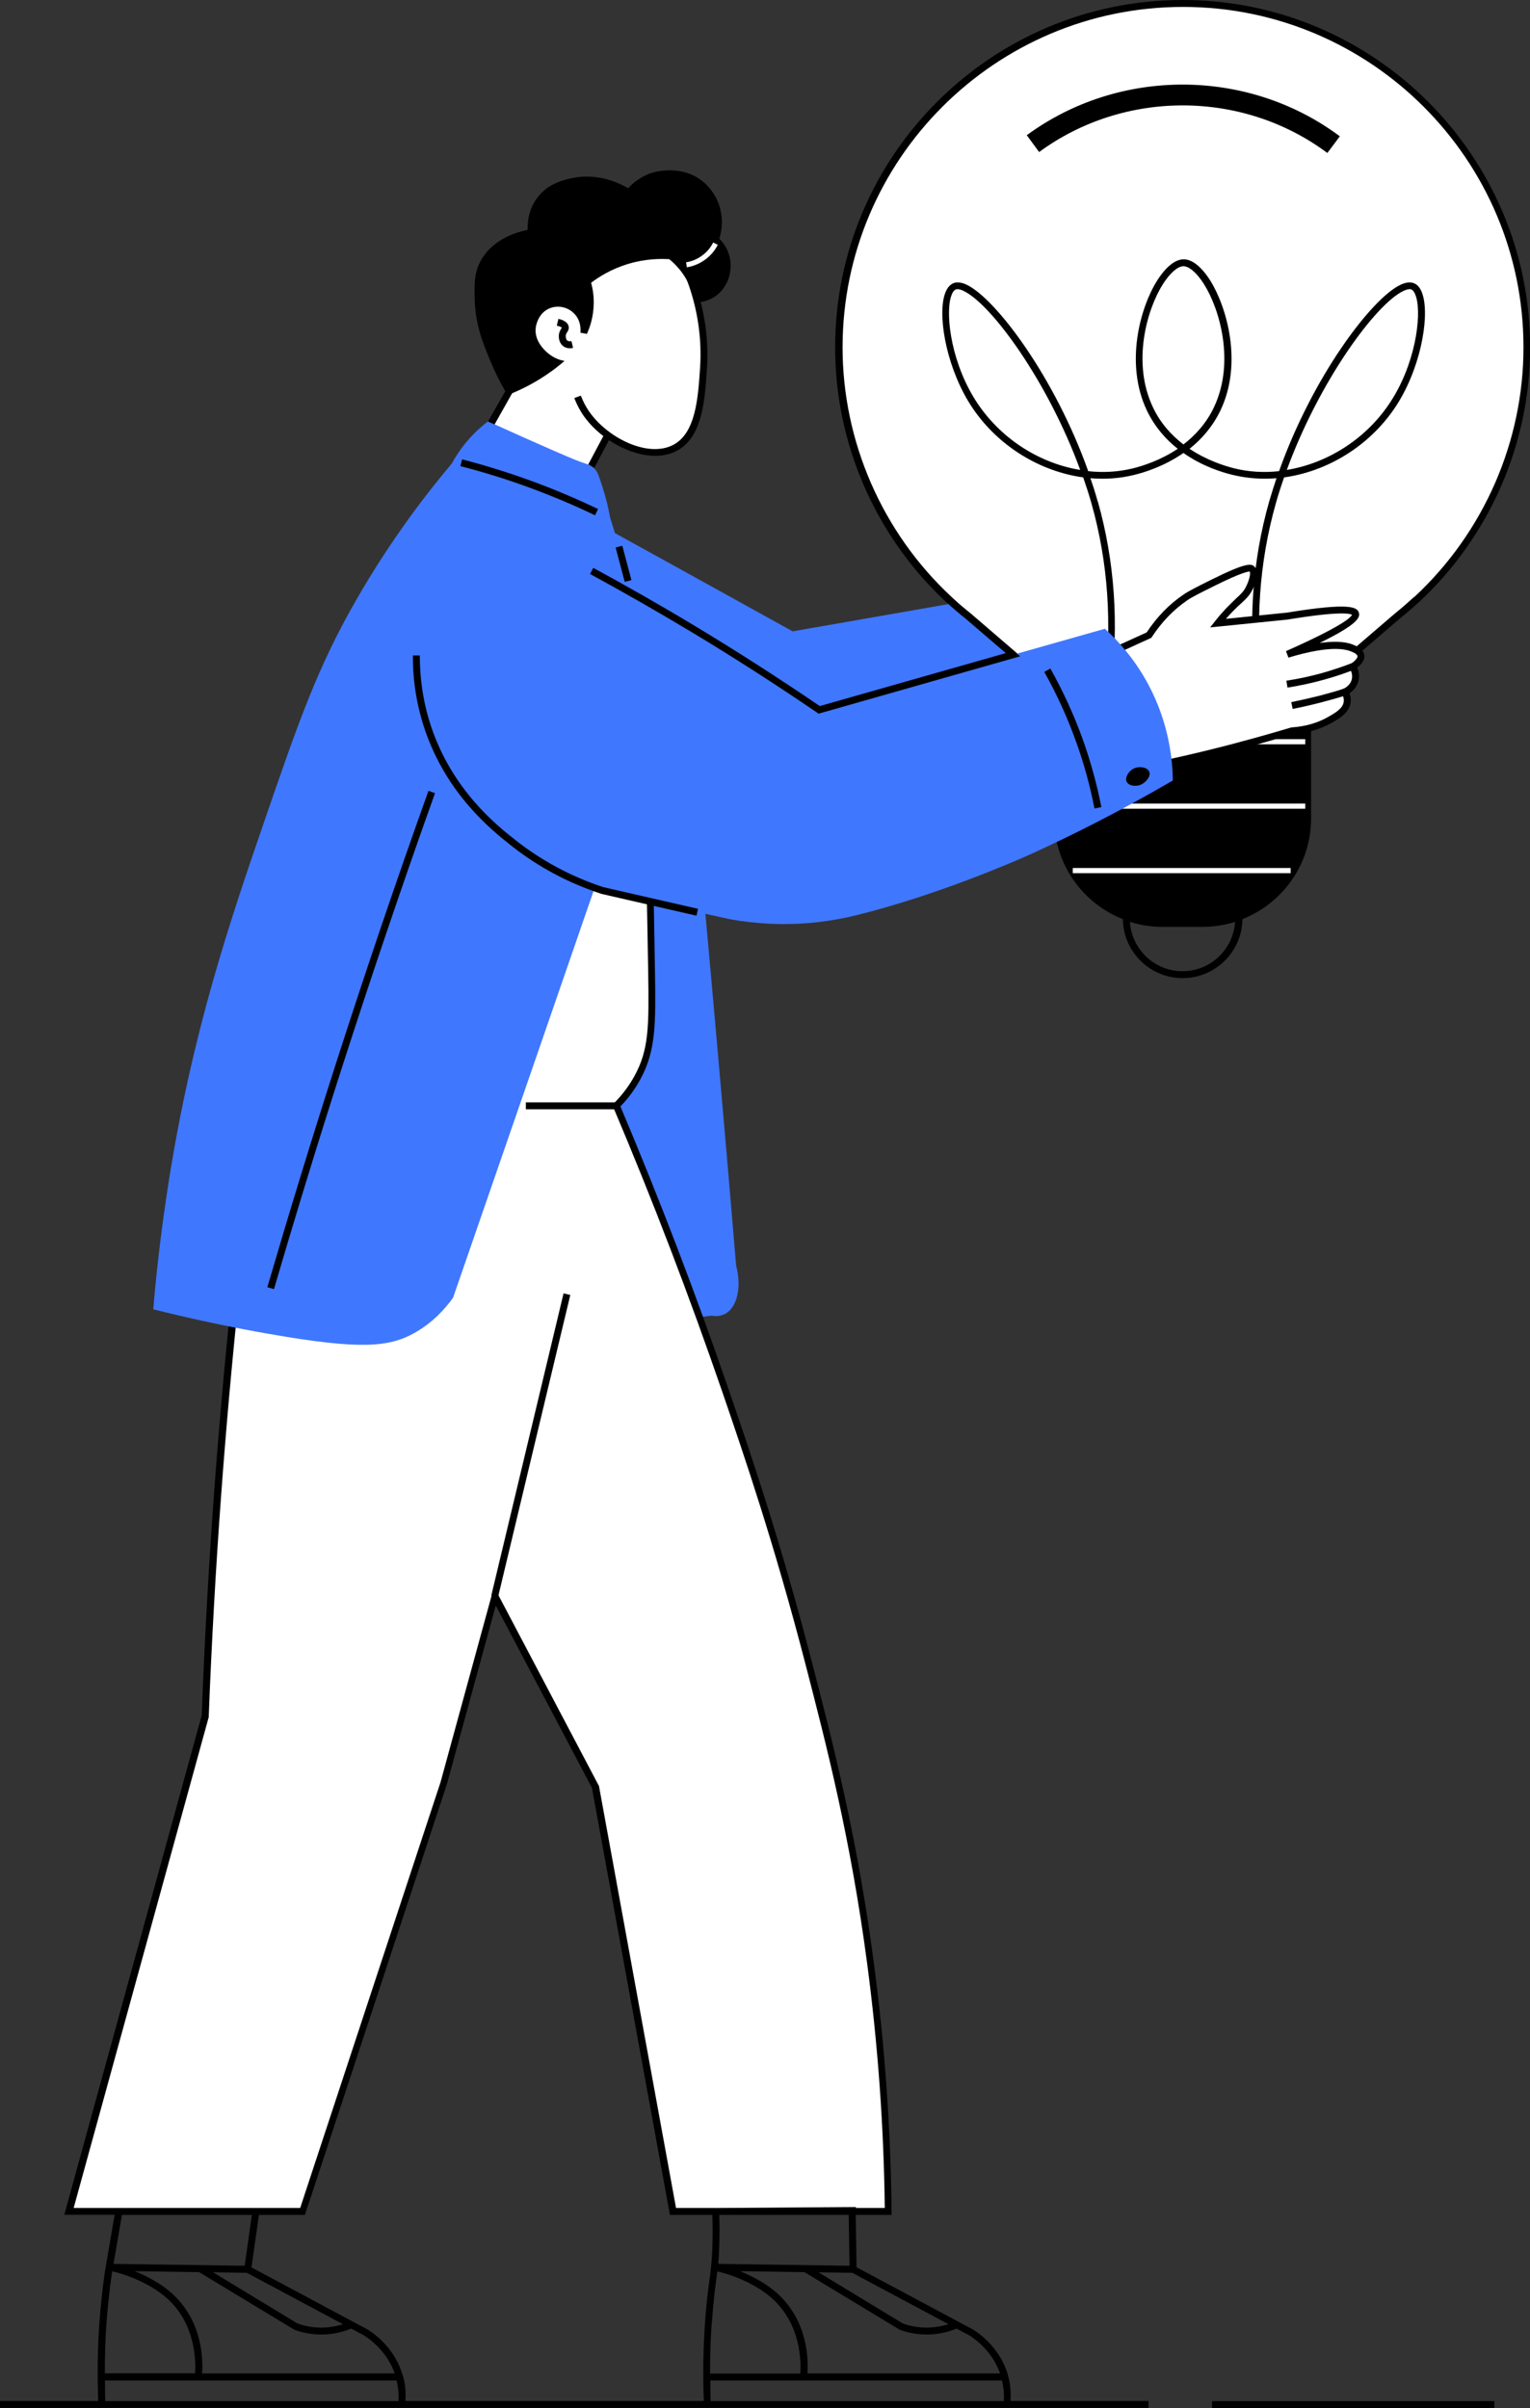 <svg xmlns="http://www.w3.org/2000/svg" id="Ebene_2" viewBox="0 0 112.8 177.55"><rect x="0" y="0" width="112.8" height="177.55" fill="#333333" stroke="none"/><defs><style>.cls-1{fill:#fff;}.cls-2{fill:#4077ff;}</style></defs><g id="Layer_1"><path class="cls-2" d="M74.05,43.82c-5.2.91-10.4,1.82-15.61,2.73-5.33-2.95-10.66-5.9-16-8.84,1.13,20.03,2.25,40.05,3.38,60.08,2.21-.26,4.42-.52,6.63-.78.48.08.8-.03.98-.12.88-.44,1.28-1.9.84-3.59-.44-5.29-.9-10.6-1.37-15.93-.57-6.49-1.16-12.95-1.76-19.38,9.19-2.86,18.38-5.72,27.57-8.58-1.56-1.86-3.12-3.73-4.68-5.59Z"></path><path class="cls-1" d="M65.47,163.05h-15.87c-1.91-10.44-3.81-20.88-5.72-31.32-2.47-4.68-4.94-9.36-7.41-14.05-1.26,4.6-2.51,9.19-3.77,13.78-3.47,10.53-6.94,21.05-10.4,31.58H5.1c3.35-12.17,6.7-24.35,10.05-36.52.2-5.32.5-10.79.91-16.39.73-9.99,1.76-19.54,2.99-28.61,3.94-9.62,7.89-19.25,11.83-28.87,5.68,4.03,11.36,8.06,17.04,12.09.03,1.32.08,3.8.13,7.02.05,3.82.06,5.66-1.04,7.67-.52.96-1.13,1.65-1.56,2.08,3.11,7.35,5.78,14.4,8.06,21.07,1.64,4.78,3.85,11.27,6.11,20.03,1.63,6.31,3.36,13.06,4.55,22.11.98,7.44,1.25,13.74,1.3,18.32Z"></path><path d="M74.32,175.14c-.52-1.81-1.81-2.88-2.55-3.36l-8.62-4.61-.06-3.86h2.64v-.26c-.06-6.1-.5-12.27-1.31-18.35-1.22-9.24-2.99-16.09-4.56-22.14-2.31-8.95-4.6-15.63-6.12-20.05-2.41-7.03-5.1-14.07-8-20.93.59-.61,1.09-1.29,1.48-2.02,1.15-2.11,1.12-4.13,1.07-7.8-.05-3.23-.1-5.7-.13-7.02v-.13s-17.41-12.36-17.41-12.36l-11.96,29.17-.02.06c-1.29,9.47-2.29,19.1-2.99,28.63-.4,5.42-.7,10.93-.91,16.37l-10.13,36.82h3.71l-.73,4.28c-.17,1.21-.3,2.44-.39,3.66-.14,1.92-.16,3.86-.09,5.79H0v.51h84.67v-.51h-10.17c.04-.65-.01-1.28-.19-1.89ZM73.73,175h-14.2c.07-1.02.04-3.83-2.19-5.87-.81-.75-1.87-1.3-2.78-1.67l4.75.07,7.01,4.24c.64.24,1.31.36,2,.36h.01c.76,0,1.49-.15,2.19-.44l.99.53c.62.41,1.7,1.3,2.22,2.78ZM29.69,175.14c-.52-1.81-1.81-2.88-2.55-3.36l-8.6-4.6.55-3.87h3.39l10.47-31.77,3.6-13.16,7.09,13.44,5.75,31.49h3.13c.05,1.72,0,3.17-.15,4.28v.08c-.06.35-.19,1.29-.31,2.54-.03.34-.06.68-.08,1.03-.14,1.92-.16,3.86-.09,5.79h-22c.04-.65-.01-1.28-.19-1.89ZM18.2,167.58l7.09,3.79c-.52.16-1.05.25-1.59.25h-.01c-.62,0-1.23-.11-1.77-.31l-6.21-3.77,2.5.04ZM14.68,167.53l7.01,4.24c.64.24,1.32.36,2,.36h.01c.76,0,1.49-.15,2.19-.44l.99.53c.62.41,1.7,1.3,2.22,2.78h-14.2c.07-1.02.04-3.83-2.19-5.87-.81-.75-1.87-1.3-2.78-1.67l4.75.07ZM52.48,171.29c.03-.35.05-.69.08-1.02.11-1.24.24-2.17.29-2.52v-.08c.02-.06.02-.13.03-.19.84.16,2.82.85,4.1,2.04,2.09,1.92,2.08,4.65,2.02,5.49h-6.65c0-1.24.03-2.48.12-3.71ZM69.92,171.37c-.52.16-1.05.25-1.59.25h-.01c-.62,0-1.23-.11-1.77-.31l-6.21-3.77,2.5.04,7.09,3.79ZM62.63,167.06l-9.68-.14c.09-1.01.12-2.22.08-3.61h9.54l.06,3.75ZM5.43,162.8l9.96-36.2v-.06c.21-5.44.52-10.95.92-16.38.7-9.51,1.7-19.12,2.98-28.56l11.7-28.54,16.67,11.83c.03,1.35.08,3.77.13,6.89.06,3.95.04,5.63-1.01,7.55-.4.73-.91,1.41-1.52,2.02l-.12.12.07.16c2.92,6.89,5.63,13.98,8.06,21.05,1.51,4.41,3.8,11.08,6.11,20.01,1.56,6.03,3.33,12.87,4.55,22.08.79,5.97,1.23,12.03,1.3,18.03h-2.13v-.07s-10.35.07-10.35.07h-2.91l-5.68-31.11-7.74-14.69-3.94,14.4-10.35,31.4H5.43ZM18.57,163.31l-.53,3.75-9.67-.14.62-3.61h9.59ZM7.85,171.29c.09-1.21.22-2.43.39-3.62l.03-.2c.85.17,2.81.86,4.09,2.03,2.09,1.92,2.08,4.65,2.02,5.49h-6.65c0-1.24.03-2.48.12-3.71ZM7.76,177.04c-.02-.51-.01-1.02-.02-1.52h21.5c.12.5.17,1,.14,1.52H7.76ZM52.39,177.04c-.02-.51-.01-1.02-.02-1.52h21.5c.12.5.17,1,.14,1.52h-21.63Z"></path><rect x="89.36" y="177.04" width="20.81" height=".51"></rect><path class="cls-1" d="M112.55,25.62c0-14.01-11.35-25.36-25.36-25.36s-25.36,11.35-25.36,25.36c0,7.33,3.12,13.94,8.09,18.57,0,0,0,0,0,0,0,0,.01.01.02.02.47.44.96.85,1.46,1.25,2.14,1.84,4.29,3.68,6.43,5.52h18.73c2.14-1.84,4.28-3.68,6.43-5.52.5-.4.99-.82,1.46-1.25,0,0,.01,0,.02-.02,0,0,0,0,0,0,4.98-4.63,8.09-11.23,8.09-18.57Z"></path><path d="M97.86,11.28c-6.23-4.65-14.97-4.68-21.25-.07l-.91-1.24c6.82-5.01,16.31-4.97,23.08.08l-.92,1.23Z"></path><path d="M87.19,0c-14.12,0-25.62,11.49-25.62,25.62,0,6.97,2.88,13.7,7.92,18.52h0s.27.25.27.25c.46.43.96.85,1.47,1.26l6.49,5.57v9.13c0,3.37,2.1,6.25,5.06,7.42.04,2.41,2,4.35,4.41,4.35s4.38-1.95,4.41-4.35c2.96-1.17,5.06-4.05,5.06-7.42v-9.12l6.49-5.58c.51-.41,1.01-.84,1.49-1.28,5.19-4.83,8.17-11.67,8.17-18.75,0-14.12-11.49-25.62-25.62-25.62ZM80.93,36.98c-.16-.58-.34-1.15-.54-1.72,1.08.09,2.16.02,3.21-.24.8-.19,2.25-.65,3.65-1.62,1.39.98,2.85,1.43,3.65,1.62,1.05.25,2.13.33,3.21.24-.19.57-.37,1.14-.54,1.72-1.25,4.4-1.56,9.01-.96,13.74h-10.71c.6-4.72.28-9.34-.96-13.74ZM85.01,30.05c-1.59-3.32-.44-7.26.72-9.09.53-.83,1.1-1.33,1.52-1.33s1,.5,1.52,1.33c1.16,1.84,2.3,5.78.72,9.09-.56,1.17-1.38,2.06-2.24,2.72-.86-.66-1.68-1.54-2.24-2.72ZM87.18,71.61c-2.06,0-3.74-1.61-3.88-3.64.76.24,1.56.37,2.4.37h2.96c.84,0,1.64-.13,2.4-.37-.14,2.03-1.81,3.64-3.88,3.64ZM104.26,44.01c-.46.42-.94.84-1.45,1.25l-6.36,5.46h-3.33c-.6-4.67-.29-9.25.94-13.6.18-.65.39-1.29.61-1.92,3.17-.44,6.22-2.27,8.14-5.09,1.86-2.73,2.6-6.59,2.09-8.34-.13-.46-.35-.76-.64-.88-.27-.12-.61-.08-1.01.11-2.14,1.01-6.48,6.79-8.95,13.74-1.1.12-2.2.06-3.27-.2-.73-.18-2.05-.59-3.33-1.45.87-.69,1.69-1.61,2.27-2.81,1.68-3.5.47-7.65-.74-9.59-.64-1.01-1.33-1.57-1.96-1.57s-1.32.56-1.96,1.57c-1.22,1.93-2.42,6.08-.75,9.59.58,1.2,1.39,2.12,2.27,2.81-1.28.86-2.6,1.27-3.33,1.45-1.07.26-2.18.32-3.27.2-2.47-6.95-6.82-12.72-8.95-13.74-.4-.19-.74-.23-1.01-.11-.29.13-.5.42-.64.88-.51,1.75.23,5.6,2.09,8.34,1.92,2.82,4.97,4.65,8.14,5.09.22.64.43,1.28.61,1.92,1.23,4.35,1.54,8.92.94,13.6h-3.46l-6.36-5.47c-.45-.36-.89-.73-1.31-1.12l-.15-.14c-5.09-4.74-8.01-11.44-8.01-18.38,0-13.84,11.26-25.1,25.1-25.1s25.1,11.26,25.1,25.1c0,6.94-2.92,13.64-8.03,18.39ZM94.87,34.65c2.39-6.53,6.54-12.22,8.6-13.2.18-.08.33-.13.45-.13.05,0,.1,0,.14.03.14.06.26.26.35.56.41,1.42-.07,5.05-2.02,7.91-1.78,2.62-4.59,4.35-7.52,4.83ZM79.64,34.65c-2.93-.48-5.73-2.21-7.52-4.83-1.95-2.86-2.43-6.49-2.02-7.91.09-.3.21-.5.35-.56.04-.02.09-.03.14-.03.12,0,.27.04.45.13,2.05.97,6.21,6.66,8.6,13.2Z"></path><rect class="cls-1" x="78.15" y="54.5" width="18.08" height=".38"></rect><rect class="cls-1" x="78.15" y="59.25" width="18.08" height=".38"></rect><rect class="cls-1" x="79.09" y="64" width="16.06" height=".38"></rect><path class="cls-1" d="M43.06,35.37c.58-1.1,1.16-2.2,1.75-3.3.38.33,1.33,1.06,2.75,1.22.17.02,1.32.13,2.18-.26,2.5-1.16,2.57-6.67,1.75-10.37-.5-2.25-.88-3.99-2.44-5.15-2.54-1.89-6.6-1.05-9.02.87-2.9,2.31-3.97,6.62-2.6,10.75-.74,1.18-1.47,2.37-2.21,3.55,2.62.9,5.23,1.79,7.85,2.69Z"></path><path d="M51.22,22.31c-.11-.58-.37-1.52-1.1-2.42-.26-.32-.53-.58-.78-.78-.69-.04-1.78-.03-3.03.35-1.26.38-2.18.97-2.73,1.39.12.43.25,1.12.17,1.95-.07.8-.3,1.42-.48,1.82-.16-.03-.32-.06-.48-.09.01-.08.11-.89-.52-1.47-.45-.42-1.11-.56-1.69-.35-.92.33-1.07,1.35-1.08,1.43-.14,1.03.72,1.75.91,1.91.46.39.95.52,1.21.56-.38.33-.81.67-1.3,1-1.04.71-2.05,1.19-2.9,1.52-.33-.55-.78-1.36-1.21-2.38-.57-1.34-1.16-2.76-1.21-4.64-.03-1.09-.06-1.95.43-2.86.94-1.75,2.97-2.2,3.47-2.3-.01-.39,0-1.41.69-2.34.79-1.08,1.96-1.34,2.56-1.47,1.99-.44,3.65.44,4.16.74.28-.31.86-.84,1.73-1.13.15-.05,2.36-.73,3.99.82,1.07,1.02,1.46,2.59,1,4.03.2.2.57.62.74,1.26.25.94.01,2.1-.82,2.82-.66.57-1.43.63-1.72.64Z"></path><path class="cls-1" d="M50.64,19.72l-.06-.38c.85-.13,1.62-.69,2-1.46l.34.17c-.44.88-1.32,1.51-2.29,1.66Z"></path><path class="cls-1" d="M89.79,45.95c.18-.23.46-.57.82-.95.79-.83,1.16-1,1.47-1.6.03-.06.56-1.1.22-1.43-.11-.11-.4-.22-2.95,1.04-1.06.53-1.59.79-1.95,1.04-.68.46-1.74,1.31-2.7,2.79-1.08.49-2.16.98-3.24,1.47,1.28,2.71,2.56,5.42,3.84,8.13,2.3-.49,4.68-1.06,7.13-1.73.97-.27,1.93-.54,2.86-.82,1.31-.08,2.22-.5,2.73-.78.57-.32,1.23-.7,1.3-1.34.03-.3-.08-.57-.17-.74.06-.02.58-.24.74-.82.15-.55-.13-.98-.17-1.04.04-.03.67-.41.61-.82-.05-.32-.48-.48-.69-.56-1.33-.51-3.81.19-4.73.48,3.49-1.55,5.16-2.54,5.03-2.99-.13-.41-1.8-.36-5.03.17-1.7.17-3.41.35-5.12.52Z"></path><path d="M85.16,56.73l-4.03-8.55,3.41-1.55c.75-1.14,1.67-2.09,2.73-2.8.38-.26.92-.53,1.98-1.06,2.62-1.3,2.99-1.23,3.24-.99.45.43-.01,1.44-.17,1.73-.22.43-.47.66-.83.99-.19.17-.41.38-.69.67-.14.15-.28.3-.42.46l4.5-.46c4.66-.76,5.18-.4,5.3,0,.11.35-.06.85-2.89,2.24.91-.13,1.79-.14,2.43.11.25.1.78.3.86.76.07.42-.28.76-.52.94.1.23.2.6.08,1.03-.13.45-.43.72-.65.87.09.22.12.44.09.65-.09.79-.86,1.22-1.43,1.54-.83.47-1.78.74-2.81.81-.94.28-1.9.56-2.84.82-2.35.65-4.76,1.23-7.15,1.74l-.2.04ZM81.81,48.43l3.64,7.71c2.31-.49,4.64-1.06,6.92-1.69.95-.26,1.91-.54,2.85-.82h.06c.96-.07,1.85-.32,2.62-.76.61-.34,1.12-.66,1.17-1.15.02-.18-.03-.38-.14-.58l-.14-.25.27-.11s.46-.2.59-.65c.12-.42-.09-.76-.14-.83l-.15-.23.24-.14c.22-.13.51-.4.48-.56-.03-.17-.39-.31-.53-.36-1.17-.44-3.36.11-4.56.48l-.18-.48c4.12-1.83,4.78-2.48,4.87-2.68-.15-.09-.93-.28-4.73.35l-5.73.58.37-.47c.26-.34.55-.66.84-.97.29-.3.52-.51.71-.7.34-.31.54-.5.72-.85.24-.48.37-1.02.27-1.13-.06,0-.48,0-2.66,1.09-1.04.52-1.57.78-1.92,1.02-1.02.69-1.9,1.61-2.63,2.72l-.04.06-3.07,1.4Z"></path><path class="cls-2" d="M86.47,57.57c-.02-1.48-.26-4.21-1.82-7.12-1.02-1.9-2.26-3.24-3.19-4.09-7.02,1.99-14.04,3.98-21.06,5.97-4.66-2.99-9.32-5.98-13.98-8.97-.25-1.05-.53-2.14-.85-3.25-.19-.67-.39-1.32-.59-1.95-.13-.73-.32-1.52-.59-2.34-.08-.26-.17-.51-.26-.76-.04-.11-.1-.26-.22-.41-.29-.36-.71-.46-.81-.49-.58-.16-3.27-1.35-7.12-3.09-.3.23-.62.5-.94.81-.8.79-1.35,1.6-1.72,2.28-1.95,2.32-4.54,5.69-7.06,10.08-2.86,4.98-4.22,8.89-6.83,16.48-2.56,7.45-5.23,15.36-6.96,26.2-.63,3.97-.98,7.3-1.17,9.62,3.41.85,6.33,1.43,8.58,1.82,6.67,1.17,8.8.97,10.66-.07,1.4-.78,2.31-1.84,2.86-2.6,3.47-10.04,6.94-20.07,10.4-30.11,3.36.74,6.72,1.47,10.08,2.21.91.16,1.94.28,3.06.33,2.48.09,4.61-.24,6.24-.65,5.75-1.42,11.49-3.89,12.81-4.49,2.74-1.25,6.35-3.02,10.47-5.43Z"></path><path d="M48.3,33.61c-1.83,0-3.94-1.21-5.1-2.72-.36-.46-.64-.98-.86-1.54l.48-.18c.2.51.46.99.79,1.41,1.39,1.8,4.2,3.16,6.01,2.23,1.66-.86,1.84-3.4,1.99-5.64.15-2.17-.17-4.4-.96-6.5l.46-.12c.82,2.17,1.16,4.41,1.01,6.65-.16,2.38-.34,5.07-2.26,6.06-.47.24-1,.35-1.55.35Z"></path><polygon points="36.46 31.3 35.98 31.08 37.58 28.27 38.02 28.53 36.46 31.3"></polygon><rect x="42.9" y="32.97" width="2.6" height=".51" transform="translate(-5.86 56.7) rotate(-62.06)"></rect><path d="M42.02,25.68c-.15,0-.33-.03-.5-.16-.31-.24-.33-.63-.32-.78.01-.24.11-.4.17-.5.02-.03.04-.07.05-.09-.01,0-.08-.07-.37-.14l.12-.5c.16.04.66.16.75.54.05.2-.04.35-.11.45-.05.08-.1.16-.1.27,0,.06,0,.25.12.34.11.08.27.05.3.04l.12.5s-.13.03-.24.03Z"></path><path d="M43.86,37.99c-1.6-.77-3.25-1.46-4.92-2.07-1.63-.6-3.32-1.12-5-1.55l.13-.5c1.7.44,3.4.97,5.05,1.57,1.68.61,3.35,1.32,4.97,2.09l-.22.46Z"></path><path d="M60.35,52.62l-.1-.07c-3.02-2.06-6.14-4.07-9.27-5.95-2.45-1.47-4.96-2.91-7.48-4.28l.24-.45c2.52,1.37,5.05,2.81,7.5,4.29,3.11,1.87,6.2,3.86,9.2,5.9l14.29-4.07.48.4-14.86,4.23Z"></path><rect x="45.71" y="40.26" width=".51" height="2.62" transform="translate(-9.12 13.18) rotate(-14.86)"></rect><path d="M51.36,67.52l-7.01-1.61c-2.48-.81-4.72-2.02-6.7-3.59-1.41-1.12-4.71-3.75-6.33-8.53-.59-1.74-.89-3.58-.88-5.46h.51c0,1.82.28,3.6.85,5.29,1.57,4.63,4.78,7.2,6.16,8.29,1.93,1.53,4.12,2.71,6.51,3.5l6.99,1.6-.11.5Z"></path><path d="M20.2,95.05l-.49-.14c1.57-5.37,3.23-10.8,4.94-16.13,2.19-6.83,4.52-13.72,6.94-20.47l.48.17c-2.41,6.75-4.74,13.63-6.93,20.45-1.71,5.33-3.37,10.75-4.94,16.12Z"></path><rect x="38.77" y="81.28" width="6.68" height=".51"></rect><rect x="27.68" y="106.3" width="22.9" height=".51" transform="translate(-73.6 119.83) rotate(-76.55)"></rect><path d="M80.69,59.61c-.33-1.69-.79-3.37-1.38-4.99-.63-1.75-1.41-3.46-2.32-5.08l.45-.25c.92,1.65,1.72,3.38,2.36,5.15.59,1.64,1.06,3.35,1.4,5.07l-.5.1Z"></path><path d="M94.92,50.7l-.08-.51c.92-.14,1.83-.34,2.72-.59.69-.2,1.39-.43,2.06-.69l.18.48c-.69.27-1.39.5-2.1.7-.91.26-1.85.46-2.78.61Z"></path><path d="M95.3,52.27l-.1-.5c.69-.14,1.39-.3,2.07-.47.61-.16,1.21-.33,1.81-.52l.15.49c-.6.19-1.22.36-1.83.52-.69.18-1.39.34-2.09.48Z"></path><path d="M83.07,57.66c-.16-.32.13-.79.49-.98.42-.22,1.04-.11,1.17.22.14.34-.26.84-.71.99-.31.1-.79.06-.94-.23Z"></path></g></svg>